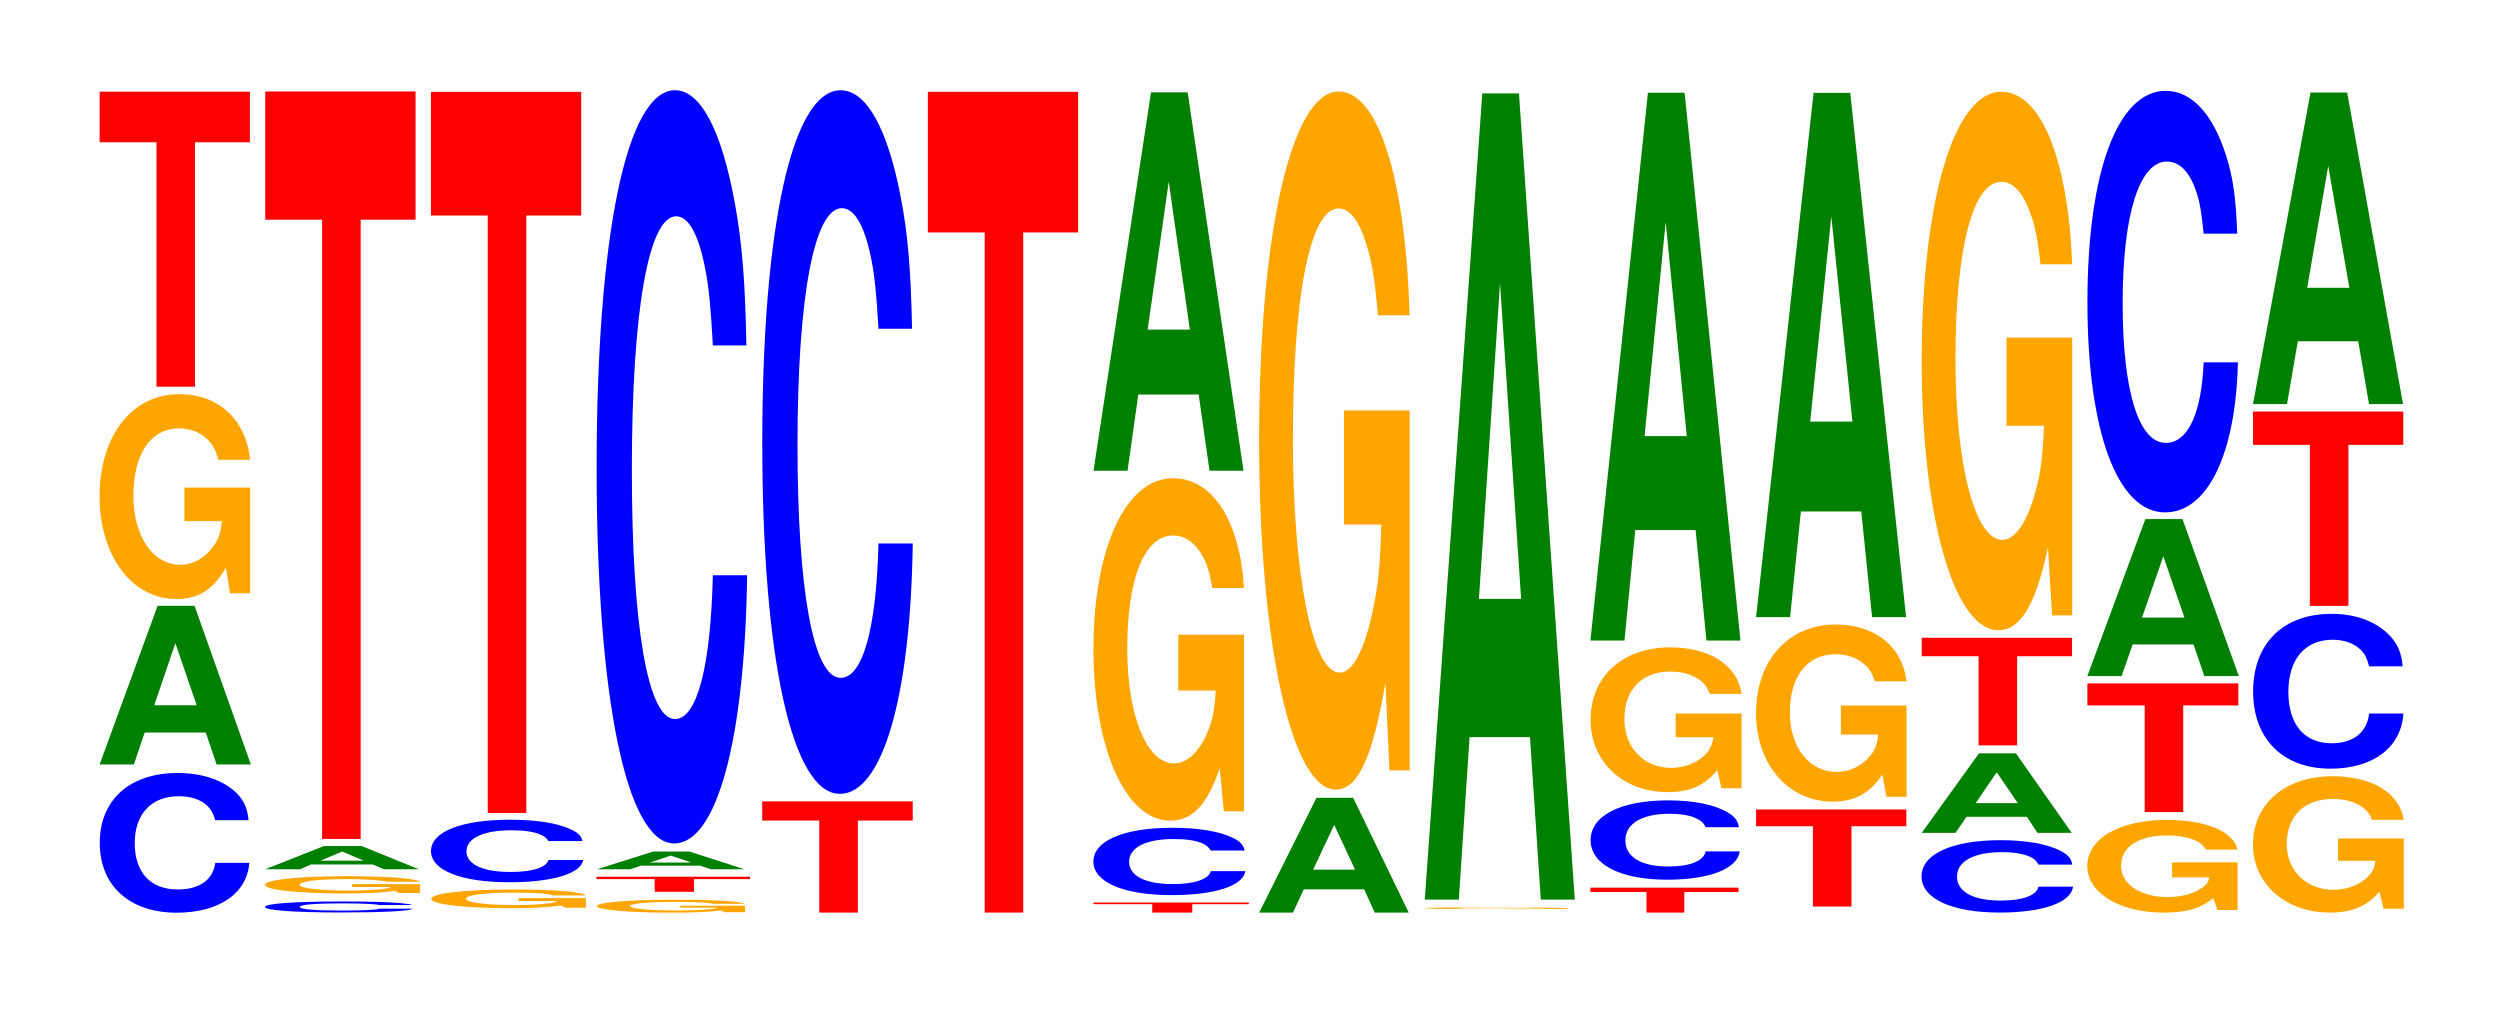 <?xml version="1.0" encoding="UTF-8"?>
<svg xmlns="http://www.w3.org/2000/svg" xmlns:xlink="http://www.w3.org/1999/xlink" width="163pt" height="66pt" viewBox="0 0 163 66" version="1.1">
<defs>
<g>
<symbol overflow="visible" id="glyph0-0">
<path style="stroke:none;" d="M 10.375 -5.75 C 10.297 -6.5 10.109 -6.969 9.641 -7.469 C 8.781 -8.344 7.406 -8.828 5.75 -8.828 C 2.625 -8.828 0.672 -7.078 0.672 -4.266 C 0.672 -1.484 2.609 0.281 5.688 0.281 C 8.453 0.281 10.281 -0.984 10.422 -2.969 L 8.203 -2.969 C 8.062 -1.859 7.172 -1.234 5.75 -1.234 C 3.984 -1.234 2.953 -2.344 2.953 -4.25 C 2.953 -6.156 4.031 -7.312 5.828 -7.312 C 6.625 -7.312 7.281 -7.094 7.703 -6.672 C 7.938 -6.438 8.062 -6.219 8.203 -5.75 Z M 10.375 -5.75 "/>
</symbol>
<symbol overflow="visible" id="glyph1-0">
<path style="stroke:none;" d="M 7.297 -2.078 L 8 0 L 10.234 0 L 6.562 -10.344 L 4.156 -10.344 L 0.375 0 L 2.609 0 L 3.312 -2.078 Z M 6.703 -3.859 L 3.938 -3.859 L 5.312 -7.906 Z M 6.703 -3.859 "/>
</symbol>
<symbol overflow="visible" id="glyph2-0">
<path style="stroke:none;" d="M 10.422 -6.859 L 6.141 -6.859 L 6.141 -4.672 L 8.578 -4.672 C 8.516 -3.953 8.375 -3.516 8.047 -3.062 C 7.516 -2.297 6.719 -1.828 5.859 -1.828 C 4.094 -1.828 2.812 -3.688 2.812 -6.312 C 2.812 -9.062 3.938 -10.719 5.797 -10.719 C 6.562 -10.719 7.203 -10.453 7.688 -9.953 C 8 -9.641 8.156 -9.344 8.359 -8.672 L 10.422 -8.672 C 10.156 -11.297 8.375 -12.953 5.797 -12.953 C 2.719 -12.953 0.609 -10.25 0.609 -6.281 C 0.609 -2.406 2.719 0.406 5.609 0.406 C 7.047 0.406 8.016 -0.203 8.844 -1.641 L 9.109 0.031 L 10.422 0.031 Z M 10.422 -6.859 "/>
</symbol>
<symbol overflow="visible" id="glyph3-0">
<path style="stroke:none;" d="M 6.453 -15.938 L 10.031 -15.938 L 10.031 -19.234 L 0.234 -19.234 L 0.234 -15.938 L 3.938 -15.938 L 3.938 0 L 6.453 0 Z M 6.453 -15.938 "/>
</symbol>
<symbol overflow="visible" id="glyph4-0">
<path style="stroke:none;" d="M 10.25 -0.469 C 10.172 -0.516 9.984 -0.547 9.516 -0.594 C 8.672 -0.672 7.312 -0.703 5.688 -0.703 C 2.578 -0.703 0.656 -0.562 0.656 -0.344 C 0.656 -0.125 2.578 0.016 5.625 0.016 C 8.344 0.016 10.156 -0.078 10.297 -0.234 L 8.109 -0.234 C 7.969 -0.156 7.078 -0.109 5.688 -0.109 C 3.938 -0.109 2.922 -0.188 2.922 -0.344 C 2.922 -0.5 3.984 -0.578 5.75 -0.578 C 6.531 -0.578 7.188 -0.562 7.609 -0.531 C 7.844 -0.516 7.969 -0.5 8.109 -0.469 Z M 10.25 -0.469 "/>
</symbol>
<symbol overflow="visible" id="glyph5-0">
<path style="stroke:none;" d="M 10.75 -0.578 L 6.328 -0.578 L 6.328 -0.391 L 8.844 -0.391 C 8.781 -0.328 8.625 -0.297 8.297 -0.25 C 7.75 -0.188 6.922 -0.156 6.047 -0.156 C 4.219 -0.156 2.906 -0.312 2.906 -0.531 C 2.906 -0.766 4.062 -0.906 5.984 -0.906 C 6.766 -0.906 7.438 -0.875 7.938 -0.828 C 8.25 -0.812 8.422 -0.781 8.609 -0.734 L 10.75 -0.734 C 10.469 -0.953 8.625 -1.094 5.969 -1.094 C 2.797 -1.094 0.641 -0.859 0.641 -0.531 C 0.641 -0.203 2.812 0.031 5.781 0.031 C 7.266 0.031 8.266 -0.016 9.109 -0.141 L 9.391 0 L 10.75 0 Z M 10.75 -0.578 "/>
</symbol>
<symbol overflow="visible" id="glyph6-0">
<path style="stroke:none;" d="M 7.406 -0.312 L 8.125 0 L 10.406 0 L 6.672 -1.516 L 4.219 -1.516 L 0.391 0 L 2.656 0 L 3.375 -0.312 Z M 6.812 -0.562 L 4 -0.562 L 5.406 -1.156 Z M 6.812 -0.562 "/>
</symbol>
<symbol overflow="visible" id="glyph7-0">
<path style="stroke:none;" d="M 6.453 -40.375 L 10.031 -40.375 L 10.031 -48.734 L 0.234 -48.734 L 0.234 -40.375 L 3.938 -40.375 L 3.938 0 L 6.453 0 Z M 6.453 -40.375 "/>
</symbol>
<symbol overflow="visible" id="glyph8-0">
<path style="stroke:none;" d="M 10.703 -0.625 L 6.312 -0.625 L 6.312 -0.438 L 8.812 -0.438 C 8.75 -0.359 8.594 -0.328 8.266 -0.281 C 7.734 -0.203 6.906 -0.172 6.031 -0.172 C 4.203 -0.172 2.891 -0.344 2.891 -0.578 C 2.891 -0.828 4.047 -0.984 5.969 -0.984 C 6.75 -0.984 7.406 -0.969 7.906 -0.922 C 8.219 -0.891 8.391 -0.859 8.578 -0.797 L 10.703 -0.797 C 10.438 -1.047 8.594 -1.188 5.953 -1.188 C 2.781 -1.188 0.625 -0.938 0.625 -0.578 C 0.625 -0.219 2.797 0.031 5.766 0.031 C 7.25 0.031 8.234 -0.016 9.078 -0.156 L 9.359 0 L 10.703 0 Z M 10.703 -0.625 "/>
</symbol>
<symbol overflow="visible" id="glyph9-0">
<path style="stroke:none;" d="M 10.562 -2.562 C 10.484 -2.906 10.281 -3.109 9.797 -3.328 C 8.938 -3.734 7.547 -3.953 5.859 -3.953 C 2.656 -3.953 0.688 -3.172 0.688 -1.906 C 0.688 -0.656 2.641 0.125 5.797 0.125 C 8.594 0.125 10.469 -0.438 10.609 -1.328 L 8.344 -1.328 C 8.203 -0.828 7.297 -0.547 5.859 -0.547 C 4.062 -0.547 3 -1.047 3 -1.891 C 3 -2.75 4.109 -3.266 5.938 -3.266 C 6.734 -3.266 7.406 -3.172 7.828 -2.984 C 8.078 -2.875 8.203 -2.781 8.344 -2.562 Z M 10.562 -2.562 "/>
</symbol>
<symbol overflow="visible" id="glyph10-0">
<path style="stroke:none;" d="M 6.453 -38.953 L 10.031 -38.953 L 10.031 -47.016 L 0.234 -47.016 L 0.234 -38.953 L 3.938 -38.953 L 3.938 0 L 6.453 0 Z M 6.453 -38.953 "/>
</symbol>
<symbol overflow="visible" id="glyph11-0">
<path style="stroke:none;" d="M 10.266 -0.422 L 6.047 -0.422 L 6.047 -0.297 L 8.453 -0.297 C 8.391 -0.25 8.25 -0.219 7.922 -0.188 C 7.406 -0.141 6.609 -0.109 5.781 -0.109 C 4.031 -0.109 2.766 -0.234 2.766 -0.391 C 2.766 -0.562 3.891 -0.672 5.719 -0.672 C 6.469 -0.672 7.109 -0.656 7.578 -0.625 C 7.891 -0.609 8.047 -0.578 8.234 -0.547 L 10.266 -0.547 C 10 -0.703 8.25 -0.812 5.703 -0.812 C 2.672 -0.812 0.609 -0.641 0.609 -0.391 C 0.609 -0.156 2.688 0.031 5.531 0.031 C 6.938 0.031 7.891 -0.016 8.703 -0.109 L 8.969 0 L 10.266 0 Z M 10.266 -0.422 "/>
</symbol>
<symbol overflow="visible" id="glyph12-0">
<path style="stroke:none;" d="M 6.594 -0.828 L 10.25 -0.828 L 10.25 -0.984 L 0.234 -0.984 L 0.234 -0.828 L 4.031 -0.828 L 4.031 0 L 6.594 0 Z M 6.594 -0.828 "/>
</symbol>
<symbol overflow="visible" id="glyph13-0">
<path style="stroke:none;" d="M 7.109 -0.234 L 7.797 0 L 9.984 0 L 6.406 -1.156 L 4.047 -1.156 L 0.375 0 L 2.547 0 L 3.234 -0.234 Z M 6.531 -0.438 L 3.828 -0.438 L 5.188 -0.891 Z M 6.531 -0.438 "/>
</symbol>
<symbol overflow="visible" id="glyph14-0">
<path style="stroke:none;" d="M 10.438 -30.984 C 10.359 -35.031 10.172 -37.609 9.688 -40.234 C 8.828 -45 7.453 -47.625 5.781 -47.625 C 2.641 -47.625 0.672 -38.188 0.672 -23.016 C 0.672 -7.969 2.625 1.484 5.734 1.484 C 8.5 1.484 10.344 -5.266 10.484 -16 L 8.25 -16 C 8.109 -10.031 7.219 -6.625 5.781 -6.625 C 4.016 -6.625 2.969 -12.656 2.969 -22.891 C 2.969 -33.234 4.062 -39.406 5.859 -39.406 C 6.656 -39.406 7.312 -38.25 7.75 -36 C 8 -34.719 8.109 -33.484 8.25 -30.984 Z M 10.438 -30.984 "/>
</symbol>
<symbol overflow="visible" id="glyph15-0">
<path style="stroke:none;" d="M 6.469 -6 L 10.047 -6 L 10.047 -7.25 L 0.234 -7.25 L 0.234 -6 L 3.953 -6 L 3.953 0 L 6.469 0 Z M 6.469 -6 "/>
</symbol>
<symbol overflow="visible" id="glyph16-0">
<path style="stroke:none;" d="M 10.438 -28.953 C 10.359 -32.734 10.172 -35.141 9.688 -37.594 C 8.828 -42.047 7.453 -44.5 5.781 -44.5 C 2.641 -44.5 0.672 -35.672 0.672 -21.5 C 0.672 -7.453 2.625 1.375 5.734 1.375 C 8.5 1.375 10.344 -4.922 10.484 -14.953 L 8.25 -14.953 C 8.109 -9.375 7.219 -6.188 5.781 -6.188 C 4.016 -6.188 2.969 -11.828 2.969 -21.375 C 2.969 -31.047 4.062 -36.812 5.859 -36.812 C 6.656 -36.812 7.312 -35.734 7.75 -33.641 C 8 -32.438 8.109 -31.297 8.25 -28.953 Z M 10.438 -28.953 "/>
</symbol>
<symbol overflow="visible" id="glyph17-0">
<path style="stroke:none;" d="M 6.453 -44.344 L 10.031 -44.344 L 10.031 -53.516 L 0.234 -53.516 L 0.234 -44.344 L 3.938 -44.344 L 3.938 0 L 6.453 0 Z M 6.453 -44.344 "/>
</symbol>
<symbol overflow="visible" id="glyph18-0">
<path style="stroke:none;" d="M 6.688 -0.547 L 10.375 -0.547 L 10.375 -0.656 L 0.25 -0.656 L 0.25 -0.547 L 4.078 -0.547 L 4.078 0 L 6.688 0 Z M 6.688 -0.547 "/>
</symbol>
<symbol overflow="visible" id="glyph19-0">
<path style="stroke:none;" d="M 10.531 -2.781 C 10.453 -3.141 10.25 -3.375 9.766 -3.609 C 8.906 -4.031 7.516 -4.266 5.828 -4.266 C 2.656 -4.266 0.672 -3.422 0.672 -2.062 C 0.672 -0.719 2.641 0.125 5.781 0.125 C 8.562 0.125 10.438 -0.469 10.578 -1.438 L 8.328 -1.438 C 8.188 -0.906 7.266 -0.594 5.828 -0.594 C 4.047 -0.594 3 -1.141 3 -2.047 C 3 -2.984 4.094 -3.531 5.906 -3.531 C 6.719 -3.531 7.375 -3.438 7.812 -3.234 C 8.062 -3.109 8.188 -3 8.328 -2.781 Z M 10.531 -2.781 "/>
</symbol>
<symbol overflow="visible" id="glyph20-0">
<path style="stroke:none;" d="M 10.422 -11.453 L 6.141 -11.453 L 6.141 -7.812 L 8.578 -7.812 C 8.516 -6.609 8.375 -5.875 8.047 -5.109 C 7.516 -3.828 6.719 -3.062 5.859 -3.062 C 4.094 -3.062 2.812 -6.172 2.812 -10.547 C 2.812 -15.141 3.938 -17.922 5.797 -17.922 C 6.562 -17.922 7.203 -17.484 7.688 -16.641 C 8 -16.109 8.156 -15.609 8.359 -14.5 L 10.422 -14.5 C 10.156 -18.891 8.375 -21.656 5.797 -21.656 C 2.719 -21.656 0.609 -17.125 0.609 -10.5 C 0.609 -4.031 2.719 0.672 5.609 0.672 C 7.047 0.672 8.016 -0.344 8.844 -2.75 L 9.109 0.062 L 10.422 0.062 Z M 10.422 -11.453 "/>
</symbol>
<symbol overflow="visible" id="glyph21-0">
<path style="stroke:none;" d="M 7.234 -4.969 L 7.938 0 L 10.156 0 L 6.516 -24.672 L 4.125 -24.672 L 0.375 0 L 2.594 0 L 3.297 -4.969 Z M 6.656 -9.203 L 3.906 -9.203 L 5.281 -18.844 Z M 6.656 -9.203 "/>
</symbol>
<symbol overflow="visible" id="glyph22-0">
<path style="stroke:none;" d="M 7.219 -1.516 L 7.906 0 L 10.125 0 L 6.5 -7.484 L 4.109 -7.484 L 0.375 0 L 2.578 0 L 3.281 -1.516 Z M 6.625 -2.797 L 3.891 -2.797 L 5.266 -5.719 Z M 6.625 -2.797 "/>
</symbol>
<symbol overflow="visible" id="glyph23-0">
<path style="stroke:none;" d="M 10.422 -23.344 L 6.141 -23.344 L 6.141 -15.906 L 8.578 -15.906 C 8.516 -13.469 8.375 -11.969 8.047 -10.422 C 7.516 -7.797 6.719 -6.25 5.859 -6.25 C 4.094 -6.25 2.812 -12.562 2.812 -21.5 C 2.812 -30.859 3.938 -36.516 5.797 -36.516 C 6.562 -36.516 7.203 -35.625 7.688 -33.891 C 8 -32.812 8.156 -31.812 8.359 -29.547 L 10.422 -29.547 C 10.156 -38.484 8.375 -44.141 5.797 -44.141 C 2.719 -44.141 0.609 -34.906 0.609 -21.391 C 0.609 -8.219 2.719 1.375 5.609 1.375 C 7.047 1.375 8.016 -0.719 8.844 -5.594 L 9.109 0.125 L 10.422 0.125 Z M 10.422 -23.344 "/>
</symbol>
<symbol overflow="visible" id="glyph24-0">
<path style="stroke:none;" d="M 9.922 -0.062 L 5.844 -0.062 L 5.844 -0.047 L 8.156 -0.047 C 8.109 -0.031 7.969 -0.031 7.656 -0.031 C 7.156 -0.016 6.391 -0.016 5.578 -0.016 C 3.891 -0.016 2.672 -0.031 2.672 -0.062 C 2.672 -0.078 3.75 -0.094 5.531 -0.094 C 6.25 -0.094 6.859 -0.094 7.328 -0.094 C 7.625 -0.078 7.766 -0.078 7.953 -0.078 L 9.922 -0.078 C 9.672 -0.094 7.969 -0.109 5.516 -0.109 C 2.578 -0.109 0.594 -0.094 0.594 -0.062 C 0.594 -0.016 2.594 0 5.344 0 C 6.719 0 7.625 0 8.406 -0.016 L 8.672 0 L 9.922 0 Z M 9.922 -0.062 "/>
</symbol>
<symbol overflow="visible" id="glyph25-0">
<path style="stroke:none;" d="M 7.234 -10.594 L 7.938 0 L 10.156 0 L 6.516 -52.562 L 4.125 -52.562 L 0.375 0 L 2.594 0 L 3.297 -10.594 Z M 6.656 -19.609 L 3.906 -19.609 L 5.281 -40.172 Z M 6.656 -19.609 "/>
</symbol>
<symbol overflow="visible" id="glyph26-0">
<path style="stroke:none;" d="M 6.359 -1.344 L 9.891 -1.344 L 9.891 -1.625 L 0.234 -1.625 L 0.234 -1.344 L 3.891 -1.344 L 3.891 0 L 6.359 0 Z M 6.359 -1.344 "/>
</symbol>
<symbol overflow="visible" id="glyph27-0">
<path style="stroke:none;" d="M 10.344 -3.266 C 10.266 -3.688 10.078 -3.953 9.609 -4.234 C 8.75 -4.734 7.391 -5.016 5.734 -5.016 C 2.609 -5.016 0.672 -4.016 0.672 -2.422 C 0.672 -0.844 2.594 0.156 5.672 0.156 C 8.422 0.156 10.25 -0.562 10.391 -1.688 L 8.172 -1.688 C 8.047 -1.062 7.141 -0.703 5.734 -0.703 C 3.969 -0.703 2.938 -1.328 2.938 -2.406 C 2.938 -3.5 4.016 -4.141 5.812 -4.141 C 6.594 -4.141 7.25 -4.031 7.672 -3.781 C 7.922 -3.656 8.047 -3.531 8.172 -3.266 Z M 10.344 -3.266 "/>
</symbol>
<symbol overflow="visible" id="glyph28-0">
<path style="stroke:none;" d="M 10.469 -4.844 L 6.172 -4.844 L 6.172 -3.297 L 8.625 -3.297 C 8.562 -2.797 8.406 -2.484 8.094 -2.156 C 7.562 -1.625 6.75 -1.297 5.891 -1.297 C 4.109 -1.297 2.828 -2.609 2.828 -4.469 C 2.828 -6.406 3.969 -7.578 5.828 -7.578 C 6.594 -7.578 7.25 -7.391 7.734 -7.031 C 8.047 -6.812 8.203 -6.594 8.406 -6.125 L 10.469 -6.125 C 10.203 -7.984 8.406 -9.156 5.812 -9.156 C 2.719 -9.156 0.625 -7.25 0.625 -4.438 C 0.625 -1.703 2.734 0.281 5.641 0.281 C 7.094 0.281 8.062 -0.141 8.891 -1.156 L 9.156 0.031 L 10.469 0.031 Z M 10.469 -4.844 "/>
</symbol>
<symbol overflow="visible" id="glyph29-0">
<path style="stroke:none;" d="M 7.234 -7.203 L 7.938 0 L 10.156 0 L 6.516 -35.719 L 4.125 -35.719 L 0.375 0 L 2.594 0 L 3.297 -7.203 Z M 6.656 -13.328 L 3.906 -13.328 L 5.281 -27.297 Z M 6.656 -13.328 "/>
</symbol>
<symbol overflow="visible" id="glyph30-0">
<path style="stroke:none;" d="M 6.453 -5.234 L 10.031 -5.234 L 10.031 -6.328 L 0.234 -6.328 L 0.234 -5.234 L 3.938 -5.234 L 3.938 0 L 6.453 0 Z M 6.453 -5.234 "/>
</symbol>
<symbol overflow="visible" id="glyph31-0">
<path style="stroke:none;" d="M 10.422 -5.922 L 6.141 -5.922 L 6.141 -4.031 L 8.578 -4.031 C 8.516 -3.422 8.375 -3.031 8.047 -2.641 C 7.516 -1.984 6.719 -1.594 5.859 -1.594 C 4.094 -1.594 2.812 -3.188 2.812 -5.453 C 2.812 -7.828 3.938 -9.266 5.797 -9.266 C 6.562 -9.266 7.203 -9.031 7.688 -8.594 C 8 -8.328 8.156 -8.062 8.359 -7.5 L 10.422 -7.5 C 10.156 -9.766 8.375 -11.203 5.797 -11.203 C 2.719 -11.203 0.609 -8.859 0.609 -5.422 C 0.609 -2.078 2.719 0.344 5.609 0.344 C 7.047 0.344 8.016 -0.188 8.844 -1.422 L 9.109 0.031 L 10.422 0.031 Z M 10.422 -5.922 "/>
</symbol>
<symbol overflow="visible" id="glyph32-0">
<path style="stroke:none;" d="M 7.234 -6.891 L 7.938 0 L 10.156 0 L 6.516 -34.188 L 4.125 -34.188 L 0.375 0 L 2.594 0 L 3.297 -6.891 Z M 6.656 -12.75 L 3.906 -12.75 L 5.281 -26.125 Z M 6.656 -12.75 "/>
</symbol>
<symbol overflow="visible" id="glyph33-0">
<path style="stroke:none;" d="M 10.5 -2.984 C 10.438 -3.375 10.234 -3.625 9.75 -3.875 C 8.891 -4.328 7.5 -4.578 5.828 -4.578 C 2.656 -4.578 0.672 -3.672 0.672 -2.219 C 0.672 -0.766 2.641 0.141 5.766 0.141 C 8.547 0.141 10.422 -0.5 10.547 -1.547 L 8.297 -1.547 C 8.172 -0.969 7.25 -0.641 5.828 -0.641 C 4.031 -0.641 2.984 -1.219 2.984 -2.203 C 2.984 -3.203 4.078 -3.797 5.906 -3.797 C 6.703 -3.797 7.359 -3.688 7.797 -3.469 C 8.047 -3.344 8.172 -3.219 8.297 -2.984 Z M 10.5 -2.984 "/>
</symbol>
<symbol overflow="visible" id="glyph34-0">
<path style="stroke:none;" d="M 7.234 -1.047 L 7.922 0 L 10.156 0 L 6.516 -5.188 L 4.109 -5.188 L 0.375 0 L 2.578 0 L 3.297 -1.047 Z M 6.641 -1.938 L 3.891 -1.938 L 5.266 -3.953 Z M 6.641 -1.938 "/>
</symbol>
<symbol overflow="visible" id="glyph35-0">
<path style="stroke:none;" d="M 6.453 -5.812 L 10.031 -5.812 L 10.031 -7.016 L 0.234 -7.016 L 0.234 -5.812 L 3.938 -5.812 L 3.938 0 L 6.453 0 Z M 6.453 -5.812 "/>
</symbol>
<symbol overflow="visible" id="glyph36-0">
<path style="stroke:none;" d="M 10.422 -18.016 L 6.141 -18.016 L 6.141 -12.266 L 8.578 -12.266 C 8.516 -10.391 8.375 -9.234 8.047 -8.047 C 7.516 -6.016 6.719 -4.828 5.859 -4.828 C 4.094 -4.828 2.812 -9.703 2.812 -16.594 C 2.812 -23.797 3.938 -28.172 5.797 -28.172 C 6.562 -28.172 7.203 -27.484 7.688 -26.141 C 8 -25.312 8.156 -24.531 8.359 -22.797 L 10.422 -22.797 C 10.156 -29.688 8.375 -34.047 5.797 -34.047 C 2.719 -34.047 0.609 -26.922 0.609 -16.5 C 0.609 -6.344 2.719 1.062 5.609 1.062 C 7.047 1.062 8.016 -0.547 8.844 -4.312 L 9.109 0.094 L 10.422 0.094 Z M 10.422 -18.016 "/>
</symbol>
<symbol overflow="visible" id="glyph37-0">
<path style="stroke:none;" d="M 10.406 -3.094 L 6.141 -3.094 L 6.141 -2.109 L 8.562 -2.109 C 8.5 -1.781 8.359 -1.594 8.031 -1.391 C 7.516 -1.031 6.703 -0.828 5.859 -0.828 C 4.078 -0.828 2.812 -1.672 2.812 -2.859 C 2.812 -4.094 3.938 -4.844 5.797 -4.844 C 6.562 -4.844 7.203 -4.734 7.688 -4.5 C 8 -4.359 8.156 -4.219 8.344 -3.922 L 10.406 -3.922 C 10.141 -5.109 8.359 -5.859 5.781 -5.859 C 2.703 -5.859 0.609 -4.641 0.609 -2.844 C 0.609 -1.094 2.719 0.188 5.609 0.188 C 7.047 0.188 8.016 -0.094 8.828 -0.75 L 9.094 0.016 L 10.406 0.016 Z M 10.406 -3.094 "/>
</symbol>
<symbol overflow="visible" id="glyph38-0">
<path style="stroke:none;" d="M 6.484 -6.953 L 10.078 -6.953 L 10.078 -8.391 L 0.234 -8.391 L 0.234 -6.953 L 3.969 -6.953 L 3.969 0 L 6.484 0 Z M 6.484 -6.953 "/>
</symbol>
<symbol overflow="visible" id="glyph39-0">
<path style="stroke:none;" d="M 7.297 -2.062 L 8 0 L 10.25 0 L 6.578 -10.234 L 4.156 -10.234 L 0.375 0 L 2.609 0 L 3.328 -2.062 Z M 6.703 -3.812 L 3.938 -3.812 L 5.328 -7.812 Z M 6.703 -3.812 "/>
</symbol>
<symbol overflow="visible" id="glyph40-0">
<path style="stroke:none;" d="M 10.438 -17.344 C 10.359 -19.609 10.172 -21.047 9.688 -22.516 C 8.828 -25.172 7.453 -26.656 5.781 -26.656 C 2.641 -26.656 0.672 -21.359 0.672 -12.875 C 0.672 -4.453 2.625 0.828 5.734 0.828 C 8.5 0.828 10.344 -2.953 10.484 -8.953 L 8.25 -8.953 C 8.109 -5.609 7.219 -3.703 5.781 -3.703 C 4.016 -3.703 2.969 -7.078 2.969 -12.812 C 2.969 -18.594 4.062 -22.047 5.859 -22.047 C 6.656 -22.047 7.312 -21.406 7.75 -20.141 C 8 -19.422 8.109 -18.734 8.25 -17.344 Z M 10.438 -17.344 "/>
</symbol>
<symbol overflow="visible" id="glyph41-0">
<path style="stroke:none;" d="M 10.438 -4.562 L 6.156 -4.562 L 6.156 -3.109 L 8.594 -3.109 C 8.531 -2.625 8.391 -2.344 8.062 -2.031 C 7.531 -1.531 6.734 -1.219 5.875 -1.219 C 4.094 -1.219 2.812 -2.453 2.812 -4.203 C 2.812 -6.031 3.953 -7.141 5.812 -7.141 C 6.578 -7.141 7.219 -6.969 7.719 -6.625 C 8.016 -6.406 8.188 -6.219 8.375 -5.781 L 10.438 -5.781 C 10.172 -7.516 8.391 -8.625 5.797 -8.625 C 2.719 -8.625 0.609 -6.828 0.609 -4.172 C 0.609 -1.609 2.734 0.266 5.625 0.266 C 7.062 0.266 8.031 -0.141 8.859 -1.094 L 9.125 0.016 L 10.438 0.016 Z M 10.438 -4.562 "/>
</symbol>
<symbol overflow="visible" id="glyph42-0">
<path style="stroke:none;" d="M 10.422 -6.375 C 10.344 -7.203 10.141 -7.734 9.672 -8.281 C 8.812 -9.25 7.438 -9.797 5.781 -9.797 C 2.625 -9.797 0.672 -7.859 0.672 -4.734 C 0.672 -1.641 2.609 0.297 5.719 0.297 C 8.484 0.297 10.328 -1.078 10.469 -3.297 L 8.234 -3.297 C 8.094 -2.062 7.203 -1.359 5.781 -1.359 C 4 -1.359 2.969 -2.609 2.969 -4.703 C 2.969 -6.828 4.047 -8.109 5.859 -8.109 C 6.641 -8.109 7.297 -7.859 7.734 -7.406 C 7.984 -7.141 8.094 -6.891 8.234 -6.375 Z M 10.422 -6.375 "/>
</symbol>
<symbol overflow="visible" id="glyph43-0">
<path style="stroke:none;" d="M 6.453 -10.5 L 10.031 -10.5 L 10.031 -12.672 L 0.234 -12.672 L 0.234 -10.5 L 3.938 -10.5 L 3.938 0 L 6.453 0 Z M 6.453 -10.5 "/>
</symbol>
<symbol overflow="visible" id="glyph44-0">
<path style="stroke:none;" d="M 7.234 -4.094 L 7.938 0 L 10.156 0 L 6.516 -20.312 L 4.125 -20.312 L 0.375 0 L 2.594 0 L 3.297 -4.094 Z M 6.656 -7.578 L 3.906 -7.578 L 5.281 -15.516 Z M 6.656 -7.578 "/>
</symbol>
</g>
</defs>
<g id="surface1">
<g style="fill:rgb(0%,0%,100%);fill-opacity:1;">
  <use xlink:href="#glyph0-0" x="5.832" y="59.227"/>
</g>
<g style="fill:rgb(0%,50.194%,0%);fill-opacity:1;">
  <use xlink:href="#glyph1-0" x="6.121" y="49.841"/>
</g>
<g style="fill:rgb(100%,64.647%,0%);fill-opacity:1;">
  <use xlink:href="#glyph2-0" x="5.885" y="38.651"/>
</g>
<g style="fill:rgb(100%,0%,0%);fill-opacity:1;">
  <use xlink:href="#glyph3-0" x="6.263" y="25.213"/>
</g>
<g style="fill:rgb(0%,0%,100%);fill-opacity:1;">
  <use xlink:href="#glyph4-0" x="16.617" y="59.478"/>
</g>
<g style="fill:rgb(100%,64.647%,0%);fill-opacity:1;">
  <use xlink:href="#glyph5-0" x="16.636" y="58.223"/>
</g>
<g style="fill:rgb(0%,50.194%,0%);fill-opacity:1;">
  <use xlink:href="#glyph6-0" x="16.902" y="56.676"/>
</g>
<g style="fill:rgb(100%,0%,0%);fill-opacity:1;">
  <use xlink:href="#glyph7-0" x="17.063" y="54.698"/>
</g>
<g style="fill:rgb(100%,64.647%,0%);fill-opacity:1;">
  <use xlink:href="#glyph8-0" x="27.496" y="59.183"/>
</g>
<g style="fill:rgb(0%,0%,100%);fill-opacity:1;">
  <use xlink:href="#glyph9-0" x="27.413" y="57.399"/>
</g>
<g style="fill:rgb(100%,0%,0%);fill-opacity:1;">
  <use xlink:href="#glyph10-0" x="27.863" y="53.004"/>
</g>
<g style="fill:rgb(100%,64.647%,0%);fill-opacity:1;">
  <use xlink:href="#glyph11-0" x="38.311" y="59.474"/>
</g>
<g style="fill:rgb(100%,0%,0%);fill-opacity:1;">
  <use xlink:href="#glyph12-0" x="38.656" y="58.145"/>
</g>
<g style="fill:rgb(0%,50.194%,0%);fill-opacity:1;">
  <use xlink:href="#glyph13-0" x="38.547" y="56.676"/>
</g>
<g style="fill:rgb(0%,0%,100%);fill-opacity:1;">
  <use xlink:href="#glyph14-0" x="38.228" y="53.508"/>
</g>
<g style="fill:rgb(100%,0%,0%);fill-opacity:1;">
  <use xlink:href="#glyph15-0" x="49.463" y="59.5"/>
</g>
<g style="fill:rgb(0%,0%,100%);fill-opacity:1;">
  <use xlink:href="#glyph16-0" x="49.028" y="50.385"/>
</g>
<g style="fill:rgb(100%,0%,0%);fill-opacity:1;">
  <use xlink:href="#glyph17-0" x="60.263" y="59.5"/>
</g>
<g style="fill:rgb(100%,0%,0%);fill-opacity:1;">
  <use xlink:href="#glyph18-0" x="71.048" y="59.5"/>
</g>
<g style="fill:rgb(0%,0%,100%);fill-opacity:1;">
  <use xlink:href="#glyph19-0" x="70.617" y="58.236"/>
</g>
<g style="fill:rgb(100%,64.647%,0%);fill-opacity:1;">
  <use xlink:href="#glyph20-0" x="70.685" y="52.837"/>
</g>
<g style="fill:rgb(0%,50.194%,0%);fill-opacity:1;">
  <use xlink:href="#glyph21-0" x="70.921" y="30.693"/>
</g>
<g style="fill:rgb(0%,50.194%,0%);fill-opacity:1;">
  <use xlink:href="#glyph22-0" x="81.725" y="59.5"/>
</g>
<g style="fill:rgb(100%,64.647%,0%);fill-opacity:1;">
  <use xlink:href="#glyph23-0" x="81.485" y="50.107"/>
</g>
<g style="fill:rgb(100%,64.647%,0%);fill-opacity:1;">
  <use xlink:href="#glyph24-0" x="92.285" y="59.271"/>
</g>
<g style="fill:rgb(0%,50.194%,0%);fill-opacity:1;">
  <use xlink:href="#glyph25-0" x="92.521" y="58.653"/>
</g>
<g style="fill:rgb(100%,0%,0%);fill-opacity:1;">
  <use xlink:href="#glyph26-0" x="103.46" y="59.5"/>
</g>
<g style="fill:rgb(0%,0%,100%);fill-opacity:1;">
  <use xlink:href="#glyph27-0" x="103.036" y="57.2"/>
</g>
<g style="fill:rgb(100%,64.647%,0%);fill-opacity:1;">
  <use xlink:href="#glyph28-0" x="103.081" y="51.364"/>
</g>
<g style="fill:rgb(0%,50.194%,0%);fill-opacity:1;">
  <use xlink:href="#glyph29-0" x="103.321" y="41.764"/>
</g>
<g style="fill:rgb(100%,0%,0%);fill-opacity:1;">
  <use xlink:href="#glyph30-0" x="114.263" y="59.105"/>
</g>
<g style="fill:rgb(100%,64.647%,0%);fill-opacity:1;">
  <use xlink:href="#glyph31-0" x="113.885" y="51.922"/>
</g>
<g style="fill:rgb(0%,50.194%,0%);fill-opacity:1;">
  <use xlink:href="#glyph32-0" x="114.121" y="40.238"/>
</g>
<g style="fill:rgb(0%,0%,100%);fill-opacity:1;">
  <use xlink:href="#glyph33-0" x="124.613" y="59.358"/>
</g>
<g style="fill:rgb(0%,50.194%,0%);fill-opacity:1;">
  <use xlink:href="#glyph34-0" x="124.921" y="54.304"/>
</g>
<g style="fill:rgb(100%,0%,0%);fill-opacity:1;">
  <use xlink:href="#glyph35-0" x="125.063" y="48.598"/>
</g>
<g style="fill:rgb(100%,64.647%,0%);fill-opacity:1;">
  <use xlink:href="#glyph36-0" x="124.685" y="40.028"/>
</g>
<g style="fill:rgb(100%,64.647%,0%);fill-opacity:1;">
  <use xlink:href="#glyph37-0" x="135.481" y="59.317"/>
</g>
<g style="fill:rgb(100%,0%,0%);fill-opacity:1;">
  <use xlink:href="#glyph38-0" x="135.863" y="52.948"/>
</g>
<g style="fill:rgb(0%,50.194%,0%);fill-opacity:1;">
  <use xlink:href="#glyph39-0" x="135.721" y="44.079"/>
</g>
<g style="fill:rgb(0%,0%,100%);fill-opacity:1;">
  <use xlink:href="#glyph40-0" x="135.428" y="32.579"/>
</g>
<g style="fill:rgb(100%,64.647%,0%);fill-opacity:1;">
  <use xlink:href="#glyph41-0" x="146.285" y="59.234"/>
</g>
<g style="fill:rgb(0%,0%,100%);fill-opacity:1;">
  <use xlink:href="#glyph42-0" x="146.232" y="49.82"/>
</g>
<g style="fill:rgb(100%,0%,0%);fill-opacity:1;">
  <use xlink:href="#glyph43-0" x="146.663" y="39.504"/>
</g>
<g style="fill:rgb(0%,50.194%,0%);fill-opacity:1;">
  <use xlink:href="#glyph44-0" x="146.521" y="26.343"/>
</g>
</g>
</svg>
